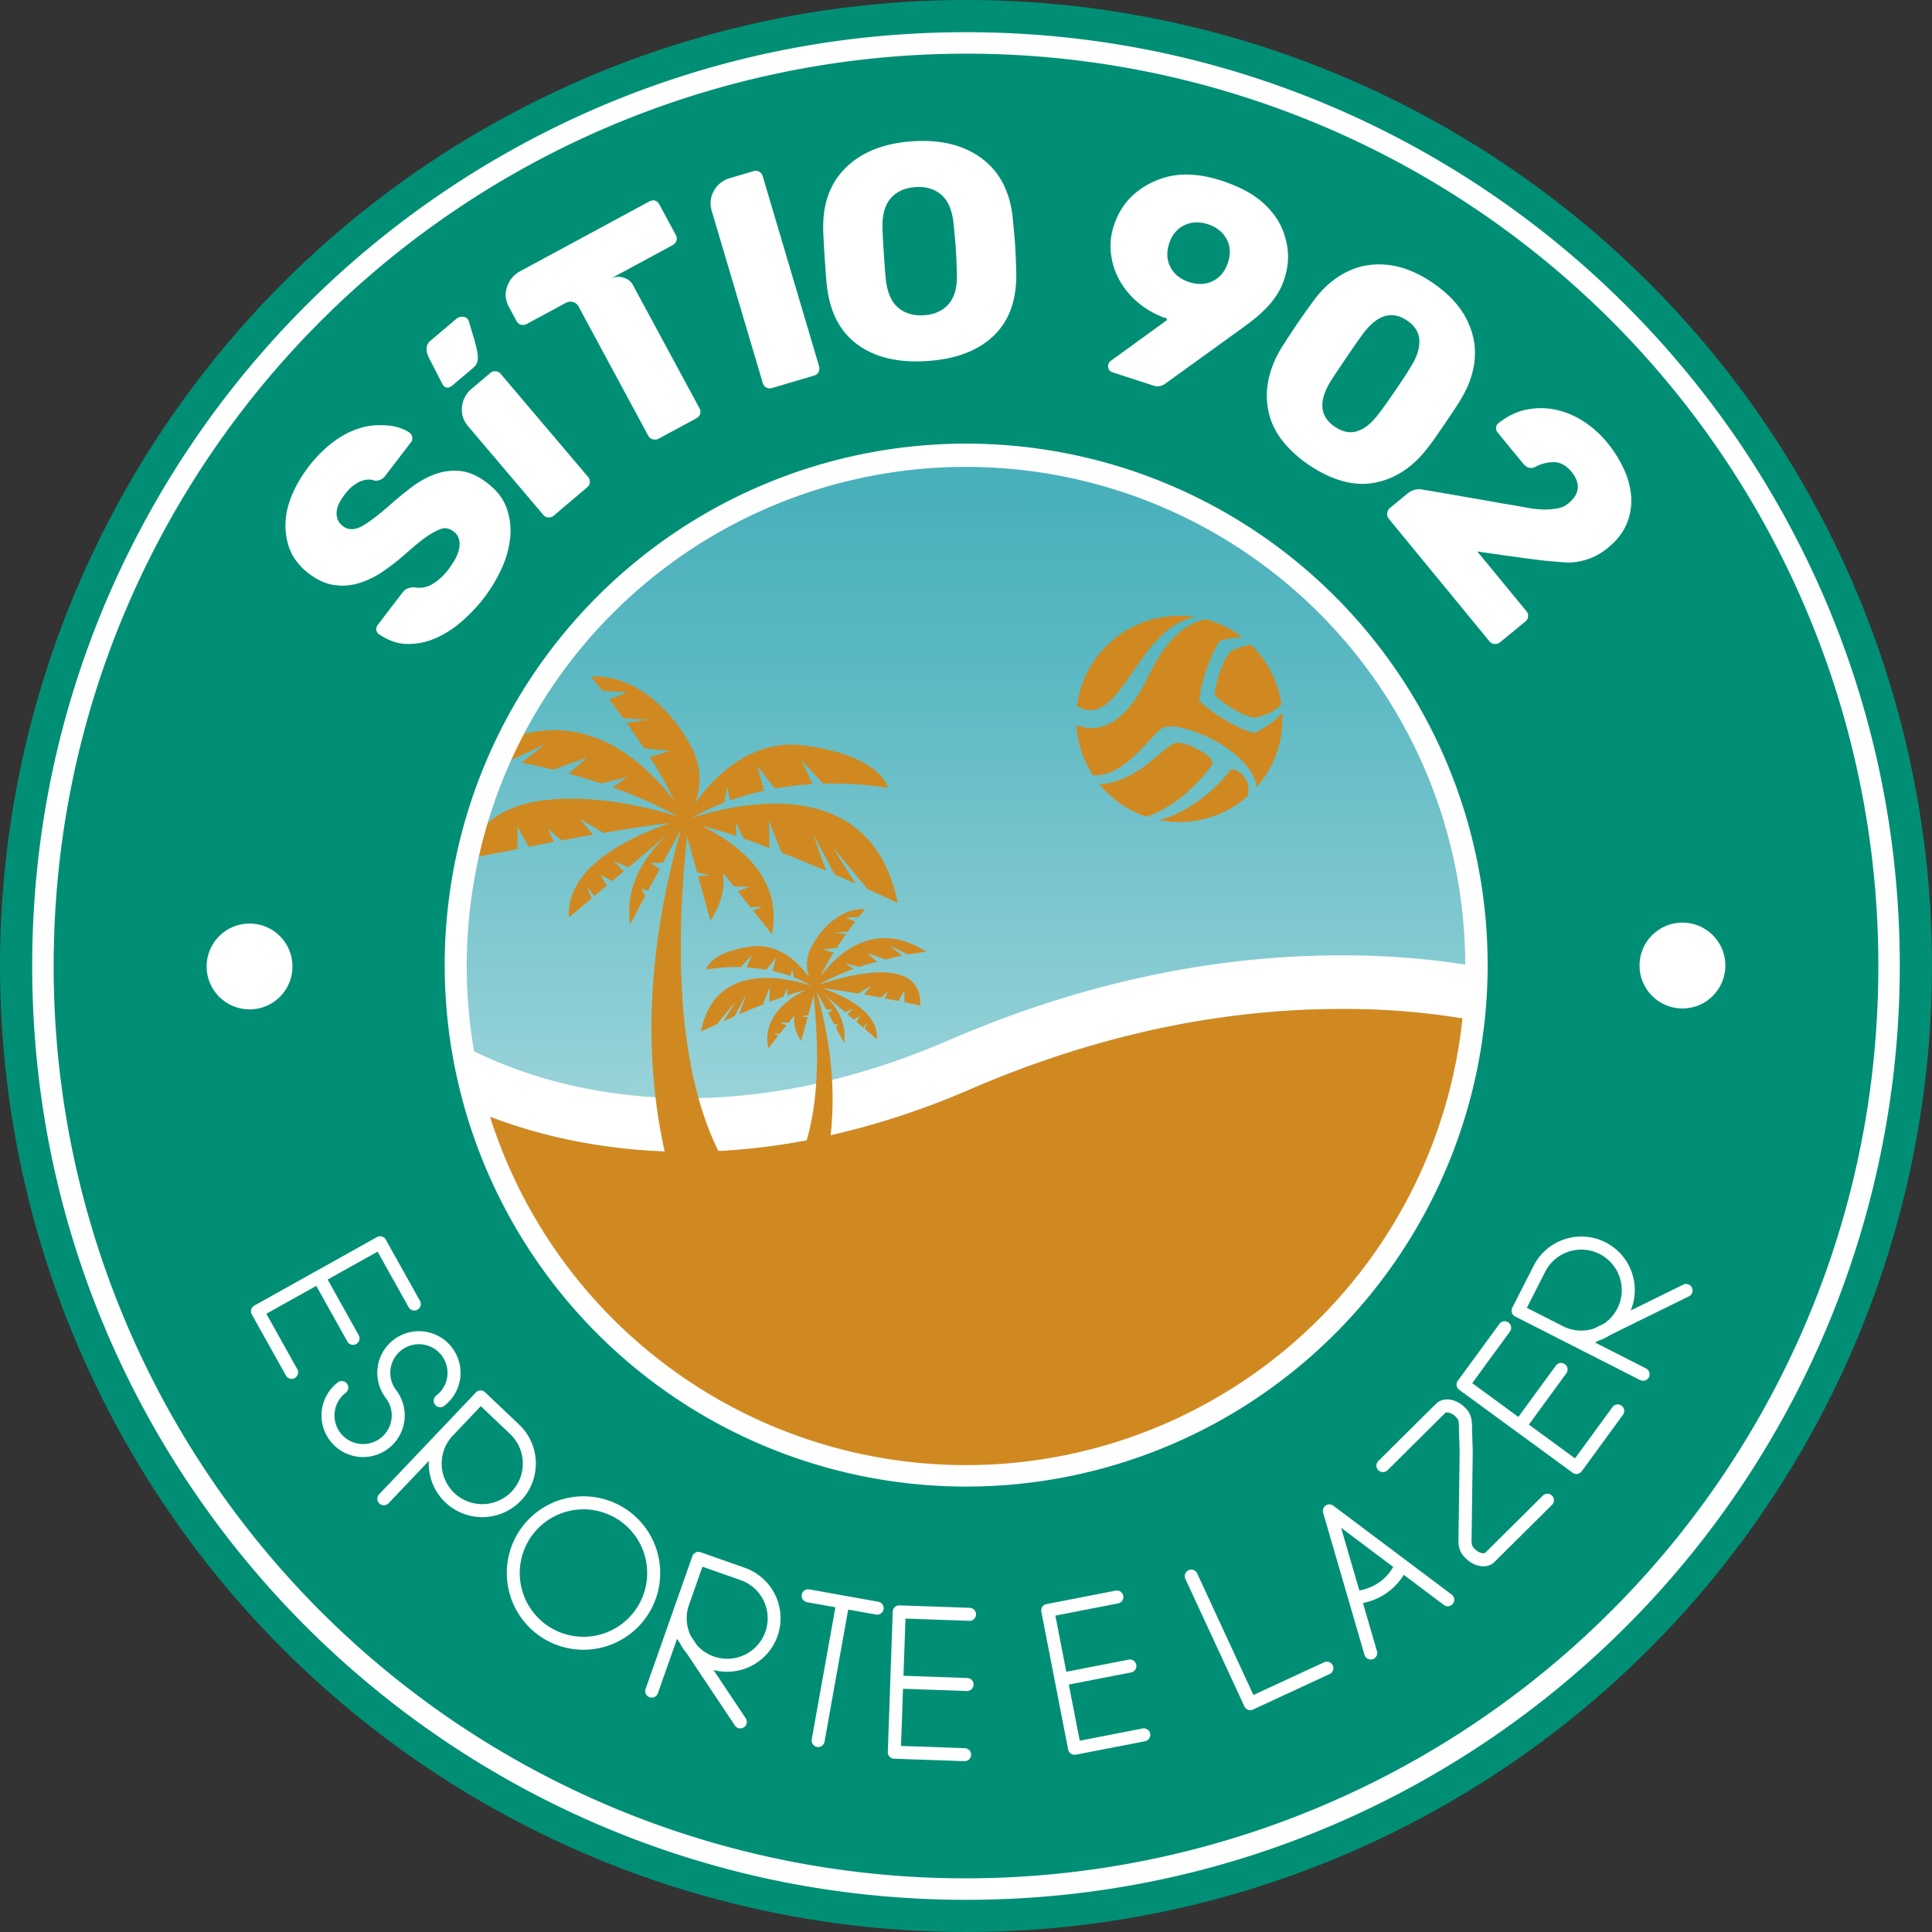 <svg xmlns="http://www.w3.org/2000/svg" xmlns:xlink="http://www.w3.org/1999/xlink" viewBox="0 0 1800 1800"><rect x="0" y="0" width="1800" height="1800" fill="#333333" stroke="none"/><defs><style>.cls-1{fill:#008f75;}.cls-2{fill:#fff;}.cls-3{fill:url(#linear-gradient);}.cls-4{fill:#d08921;fill-rule:evenodd;}.cls-5{isolation:isolate;}</style><linearGradient id="linear-gradient" x1="900.35" y1="1208.22" x2="900.35" y2="454.69" gradientTransform="translate(0.07 1.23) rotate(-0.04)" gradientUnits="userSpaceOnUse"><stop offset="0" stop-color="#48b0bb" stop-opacity="0.4"/><stop offset="0.31" stop-color="#48b0bb" stop-opacity="0.6"/><stop offset="0.77" stop-color="#48b0bb" stop-opacity="0.89"/><stop offset="1" stop-color="#48b0bb"/></linearGradient></defs><title>Logo</title><g id="Layer_2" data-name="Layer 2"><g id="Layer_1-2" data-name="Layer 1"><g id="Logo"><circle id="Circle" class="cls-1" cx="900" cy="900" r="900"/><path class="cls-2" d="M900,1770c-117.24,0-231-22.93-338.11-68.16A873,873,0,0,1,98.59,1239.16C53.15,1131.93,30.08,1018,30,900.56s22.85-231.4,68.15-338.69A873,873,0,0,1,560.84,98.59C668.07,53.15,782,30.08,899.44,30H900c117.25,0,231,22.93,338.11,68.15a873,873,0,0,1,463.28,462.69c45.44,107.23,68.51,221.15,68.59,338.6a871,871,0,0,1-530.84,802c-107.23,45.44-221.15,68.51-338.6,68.59ZM900,50h-.57A851,851,0,0,0,116.58,569.65C72.33,674.46,49.93,785.79,50,900.55A849.28,849.28,0,0,0,900,1750h.57a851,851,0,0,0,782.87-519.65c44.25-104.81,66.65-216.14,66.58-330.9A849.28,849.28,0,0,0,900,50Z"/><g id="Inner_Circle" data-name="Inner Circle"><circle class="cls-2" cx="901" cy="904" r="474"/><circle class="cls-3" cx="901" cy="904" r="474"/><path class="cls-2" d="M1254.78,890.09c-123-.73-247.68,25.83-370.64,79-66.65,28.81-133,46.29-197.36,52-51.25,4.54-101.35,1.64-148.9-8.62-49.52-10.69-86.08-27.27-107.18-38.66a471.68,471.68,0,0,0,13.95,61.9,481.27,481.27,0,0,0,79.77,25c52.71,11.69,108.13,15.18,164.73,10.37,70.29-6,142.57-24.84,214.83-56.07,115-49.69,231.3-74.87,345.8-74.87h4.7a674.78,674.78,0,0,1,117.86,10.44,481.67,481.67,0,0,0,2.66-50.37A753.73,753.73,0,0,0,1254.78,890.09Z"/><path class="cls-4" d="M909.23,1377.92c1.32,0,2.64,0,4-.08l2.34-.07,3.57-.11,2.51-.11,3.39-.15,2.59-.14,3.28-.19,2.63-.18,3.24-.22,2.64-.21c1.07-.09,2.14-.17,3.2-.27l2.65-.23,3.18-.31,2.65-.27,3.16-.34,2.64-.3,3.15-.39c.87-.1,1.75-.21,2.62-.33,1.06-.13,2.12-.28,3.17-.42l2.58-.36,3.21-.47,2.51-.38,3.29-.52,2.42-.39,3.45-.6,2.22-.39c1.35-.24,2.69-.49,4-.75l1.61-.3q2.8-.54,5.6-1.11l1.63-.35c1.33-.27,2.66-.55,4-.84l2.23-.5c1.11-.25,2.23-.49,3.34-.75l2.42-.57,3.14-.75,2.49-.62,3-.76,2.54-.66,3-.78,2.58-.71,2.9-.8,2.58-.74,2.87-.84,2.59-.77c1-.28,1.89-.57,2.84-.87l2.58-.8q1.41-.43,2.82-.9l2.57-.83,2.79-.93,2.58-.86,2.77-1,2.55-.9,2.79-1,2.51-.91,2.79-1,2.48-.94,2.83-1.1,2.41-.93,3.17-1.28,3.84-1.57c1.08-.45,2.17-.89,3.24-1.35l2.49-1.07,2.65-1.14,2.56-1.14,2.54-1.13,2.59-1.18,2.49-1.15,2.6-1.22,2.43-1.16,2.62-1.27,2.38-1.16,2.62-1.32,2.35-1.18,2.61-1.34,2.32-1.21,2.62-1.38,2.28-1.23,2.61-1.41,2.24-1.24,2.62-1.46,2.19-1.25,2.64-1.51,2.11-1.23,2.68-1.58,2-1.21c.91-.55,1.83-1.09,2.73-1.65l1.86-1.15c1-.58,1.91-1.17,2.86-1.76l1.44-.91q5.71-3.61,11.32-7.38l.88-.59c1-.69,2-1.39,3.07-2.09l1.49-1,2.87-2,1.64-1.16,2.78-2,1.69-1.22,2.73-2,1.7-1.26,2.69-2,1.7-1.29c.89-.68,1.78-1.36,2.66-2,.56-.43,1.12-.86,1.67-1.3l2.66-2.09,1.64-1.3,2.65-2.14,1.59-1.3,2.67-2.2,1.5-1.26c.91-.76,1.82-1.52,2.72-2.29l1.4-1.2,2.77-2.39c.42-.36.84-.74,1.26-1.11,1-.84,1.92-1.68,2.87-2.53l1-.9,3.09-2.79.43-.39q9.42-8.62,18.36-17.73l.56-.56,3-3.08.84-.86c.94-1,1.87-2,2.8-3l1-1,2.69-2.91,1-1.11c.88-1,1.75-1.93,2.63-2.9l1-1.15c.87-1,1.73-1.94,2.59-2.92l1-1.16c.86-1,1.71-2,2.56-3l1-1.15,2.56-3c.31-.36.61-.73.91-1.09.87-1,1.73-2.08,2.59-3.13l.82-1,2.64-3.26.66-.83q1.38-1.74,2.75-3.49c.13-.17.27-.34.4-.52q11.32-14.54,21.52-30l0-.07q1.35-2.06,2.69-4.12l.31-.47q1.26-2,2.5-3.93l.44-.7q1.2-1.92,2.38-3.84c.17-.27.34-.54.5-.81q1.15-1.89,2.3-3.8c.18-.29.35-.58.52-.87q1.14-1.9,2.25-3.82l.51-.87q1.13-1.93,2.23-3.87l.46-.82q1.13-2,2.22-4c.13-.24.26-.48.4-.72q1.13-2,2.24-4.11l.28-.53c.78-1.45,1.54-2.89,2.3-4.34l.11-.21a472,472,0,0,0,20.16-43.94l.08-.2q.93-2.34,1.84-4.7c.06-.16.12-.31.17-.46.59-1.53,1.17-3,1.74-4.59.07-.19.14-.39.22-.58q.84-2.27,1.65-4.55l.23-.63c.54-1.52,1.07-3,1.6-4.56l.22-.63,1.56-4.6c.06-.19.12-.39.19-.58q.78-2.36,1.53-4.71c.05-.14.09-.28.13-.42.52-1.63,1-3.27,1.54-4.91,0,0,0-.09,0-.14a469.51,469.51,0,0,0,13-53.32c0-.09,0-.18,0-.27.31-1.69.6-3.39.89-5.09l.09-.49c.28-1.66.55-3.31.81-5,0-.21.07-.42.1-.64.26-1.63.51-3.27.75-4.91,0-.22.07-.45.1-.68q.36-2.46.69-4.92c0-.22,0-.44.08-.66.22-1.66.44-3.32.64-5,0-.19,0-.38.07-.57.2-1.7.4-3.41.59-5.12,0-.12,0-.24,0-.36.19-1.78.38-3.57.55-5.36a674.46,674.46,0,0,0-118.25-10.51h-4.7c-114.5,0-230.81,25.18-345.8,74.87a738,738,0,0,1-130,42.8q7.14-63-13.08-134.09l9.09,17,6.2.11-4.5,3.08,5.77,10.82,3.47-.87-2.08,3.46,7.66,14.38c3-21.23-9.79-36.89-19.16-45.54L787.3,943l7.31-3.14-5,5.09,5.78,4.9,5.81-3.15-3.15,5.4,6.26,5.31,4-5.11-2.69,6.21L817,968.16c1.63-26.51-33.28-41.36-50.42-47.39,10.27,1.2,21.83,3,33.17,4.9l11.87-7.19-6.68,8.09c5.43.95,10.75,1.93,15.79,2.88,2.41-2.09,6.33-5.54,6.69-6.21s-1.69,4.27-3,6.91c4.55.87,8.8,1.7,12.66,2.48l5.49-10.14.05,11.25c9,1.83,14.72,3.09,14.72,3.09,2.28-49.14-72.92-26.8-94.89-19.24a213.57,213.57,0,0,1,32.68-14.77l-7.22-5.17,12.91,3.19c5.59-1.86,11.08-3.5,16.35-4.94-3.62-3-8.46-7.15-8.76-7.62s10.1,3.33,16.29,5.65c5.73-1.43,11.08-2.6,15.86-3.57l-11.69-9.21,17.36,8.12c10.27-1.89,16.79-2.61,16.79-2.61-49.21-31.65-84.37,3.81-98.64,23.07a192.69,192.69,0,0,1,12.27-22.18l-10.11-3,12.92-1.4c2.92-4.47,5.89-8.79,8.74-12.8l-11-1.56,12.64-.74c2.48-3.45,4.85-6.63,6.95-9.41L787.84,855l12.3-.74c3.46-4.46,5.69-7.17,5.69-7.17-18.51-1.21-37.94,12.81-49.69,34.81A34.28,34.28,0,0,0,754,910.82c-9.12-12.82-27.71-32.47-54.3-28.94-38.94,5.17-41.89,21.48-41.89,21.48a157.27,157.27,0,0,1,32.37-2.25l10.79-11.91-5.48,12.13a161.91,161.91,0,0,1,18.71,2.18l8.8-11.45-3.34,12.53a132,132,0,0,1,16.86,4.83l1.44-6.64s1.16,5.59,1.5,7.73a116,116,0,0,1,16,7.68c-20-6.58-89.29-24.26-102.42,42.93,0,0,5.89-2.86,15.11-7.07,1.92-2.35,13.61-16.63,16.16-19.79,2.05-2.52-5.79,10.11-10.4,17.19,3.27-1.48,6.83-3.06,10.59-4.7,3.19-6.3,8.49-16.18,9.84-18.79,1.47-2.83-3,9.65-5.71,17,7-3,14.59-6.18,22.25-9.2,2.53-6.42,6-15.26,6.18-15.89s0,8.11-.18,13.55c4.32-1.65,8.64-3.24,12.85-4.71l3.95-8.31-.31,7.06c6.23-2.11,12.12-3.86,17.52-5.22-15.69,7.63-41.09,24.84-35.16,54.51L725,965l-4.46-2.19,5.79.51,6.43-8.15-6.1-2.22,8.05-.26,5.42-6.88c-1,6.84.34,14.91,6.28,24.09l6.08-22.23-5.63-.61,6.18-1.39,5-18.31q8.7,83.8-6.52,135.1a618.22,618.22,0,0,1-62.37,8.59q-9.95.84-19.84,1.34-49.23-99.93-29.25-293.47l9.39,33.94L661,815.39l-10.52,1.15,11.41,41.19c11.08-17,13.63-32,11.67-44.67l10.15,12.74,15,.46-11.38,4.12,12,15.09,10.81-1-8.32,4.07,17.38,21.82c11-55-36.49-86.86-65.8-101,10.08,2.5,21.08,5.74,32.72,9.63L685.59,766,693,781.38c7.88,2.71,15.93,5.65,24,8.71-.29-10.09-.71-26.4-.36-25.13s6.83,17.56,11.58,29.45c14.32,5.58,28.45,11.41,41.57,17-5-13.61-13.45-36.74-10.71-31.5,2.55,4.84,12.46,23.14,18.44,34.81,7,3,13.67,5.95,19.78,8.67-8.62-13.11-23.3-36.5-19.47-31.82,4.79,5.85,26.65,32.29,30.25,36.64,17.22,7.79,28.24,13.07,28.24,13.07C811.61,716.77,682.15,749.7,644.9,762a217.4,217.4,0,0,1,29.91-14.28c.63-4,2.78-14.32,2.78-14.32l2.7,12.29a250.78,250.78,0,0,1,31.48-9l-6.27-23.21L722,734.64a301.37,301.37,0,0,1,34.95-4.08l-10.27-22.48,20.19,22.06c35.39-1,60.45,4.08,60.45,4.08S821.73,704,749,694.51c-49.67-6.49-84.35,30-101.36,53.77C652.56,735,655,716,643.52,694.75c-22-40.74-58.34-66.67-92.91-64.39,0,0,4.17,5,10.66,13.27l23,1.35-16.69,6.74c3.94,5.14,8.37,11,13,17.43l23.6,1.33-20.51,2.93c5.34,7.43,10.89,15.42,16.36,23.7l24.14,2.56-18.89,5.54a361.06,361.06,0,0,1,23,41.07c-23.09-30.83-75.36-84-148.42-59.93q-5.41,10.46-10.32,21.19,2.79.48,5.8,1l32.41-15.1L485.9,710.58c8.93,1.77,18.94,3.94,29.64,6.57,11.56-4.32,31.05-11.51,30.42-10.51s-9.59,8.49-16.35,14.14c9.84,2.65,20.1,5.68,30.54,9.12L584.27,724l-13.49,9.61a399.56,399.56,0,0,1,61.08,27.28c-37.22-12.65-152.23-38.23-188.35,18.73q-2.65,9.76-4.89,19.69c8.53-1.56,30.29-5.57,43.55-8.27l.06-20.85,10.28,18.76c7.21-1.44,15.15-3,23.63-4.62-2.45-4.88-6.36-14.23-5.62-12.81.66,1.26,8,7.64,12.5,11.51,9.42-1.78,19.35-3.6,29.48-5.37l-12.48-15,22.17,13.3c21.19-3.61,42.78-6.91,61.95-9.17-32,11.22-97.17,38.84-94.06,88l21.22-17.9-5-11.49,7.47,9.44,11.68-9.84-5.9-10,10.85,5.83,10.79-9.1-9.36-9.42,13.67,5.8,37.13-31.32c-17.48,16-41.27,45.12-35.68,84.45l14.28-26.66-3.9-6.41,6.48,1.61,10.75-20.07-8.4-5.71,11.58-.21,16.93-31.62q-46.11,161.49-15.44,300.61a530.07,530.07,0,0,1-94.76-12,483.49,483.49,0,0,1-78.77-24.58h0a470.21,470.21,0,0,0,15.65,45.27l0,.05q5.34,13.23,11.45,26l.05.12q6.09,12.78,12.92,25.14l.09.18q6.81,12.31,14.32,24.18l.14.23q7.48,11.82,15.65,23.17l.2.27q5.42,7.53,11.13,14.84l.07.09q2.83,3.63,5.74,7.19c.07.1.15.19.23.29q5.79,7.11,11.86,14l.24.27q3,3.42,6.08,6.76l.27.29q6.15,6.7,12.55,13.17l.42.42q3.16,3.18,6.39,6.31l.29.28q6.5,6.3,13.24,12.34l.58.51q3.32,3,6.69,5.88l.3.26q6.84,5.86,13.9,11.49l.74.59q3.46,2.74,7,5.42l.26.21q3.55,2.7,7.16,5.34a2.83,2.83,0,0,0,.28.2q3.54,2.59,7.13,5.12l.89.62q3.6,2.52,7.25,5l.2.13q3.65,2.44,7.33,4.83l.59.38c2.42,1.56,4.87,3.1,7.33,4.61l1,.62c2.49,1.53,5,3,7.52,4.53l.06,0q3.78,2.22,7.6,4.37l.85.49c2.49,1.39,5,2.77,7.51,4.12l1.11.59q7.71,4.13,15.58,8l1.09.53q3.82,1.86,7.69,3.64c.39.19.78.36,1.18.54q7.9,3.64,16,7l1.29.53c2.61,1.08,5.24,2.13,7.87,3.16l1.21.47q4,1.55,8,3l.26.1c2.71,1,5.43,2,8.16,2.9l1.47.5q4,1.36,8,2.67l1.21.38c2.62.84,5.24,1.65,7.88,2.44l.7.22q4.11,1.22,8.25,2.36l1.59.45c2.74.75,5.48,1.47,8.23,2.18l1.15.28c2.63.67,5.26,1.31,7.91,1.93l1,.24c2.78.64,5.57,1.25,8.36,1.85l1.69.35q4.2.88,8.43,1.69l1,.18q4,.75,8,1.44l1.29.22c2.81.47,5.64.91,8.47,1.33l1.74.25q4.3.63,8.63,1.17l.8.1c2.75.34,5.5.65,8.26,1l1.49.16c2.86.29,5.72.56,8.6.8l1.75.15c2.95.23,5.89.45,8.85.64l.48,0c2.86.18,5.73.32,8.61.45l1.64.07q4.35.18,8.71.27l1.75,0c3,.06,6,.09,9.07.09,2,0,4,0,5.94,0Z"/><path class="cls-4" d="M1098.66,573.7a97.51,97.51,0,0,1,15.19,1.19c-53.15,9.37-68.21,99.18-105.65,85.3a19.3,19.3,0,0,1-4.8-2.56A96.11,96.11,0,0,1,1098.66,573.7Zm95.22,82.76-.15.14c-5.81,5.51-14.09,10.3-25.65,12.09-13-2.54-29.95-14.58-36.41-21.16.7-9.19,5.85-29.88,14.17-39.84,5.44-3.9,12.51-6.1,19.74-6.91A95.82,95.82,0,0,1,1193.88,656.46ZM1123.58,577a95.76,95.76,0,0,1,33.74,16.69,78.54,78.54,0,0,0-19.56,3c-4,1.48-18.51,32.64-20.42,56.08,16,16.2,47.69,31.23,51.73,29.76a75.25,75.25,0,0,0,25.56-18.41c.11,1.86.17,3.73.17,5.61a95.75,95.75,0,0,1-24.2,63.82c-.47-15.21-18-30.71-32.67-39.95-16.77-10.53-48.12-22.75-57.67-13.43-15.58,15.19-35,42.13-59.45,42.14-.9,0-1.77,0-2.61-.08a95.48,95.48,0,0,1-15.4-46.85c18.63,7.69,43.85,2.89,66.82-44.82,18.35-38.11,37.76-50.57,53.27-53.47l.46-.09Zm-26,115c8.92,0,37.14,13.32,31.17,21.26-17.59,23.42-36.54,37.82-55,45.58a44.75,44.75,0,0,1-6,2,96.27,96.27,0,0,1-43.55-30.34c16.39.07,35.4-10.89,45.21-18.94C1086.33,697.58,1092,691.92,1097.54,691.92ZM1163,733.33a24.73,24.73,0,0,1-.61,8.44,95.73,95.73,0,0,1-63.57,24.09A97.28,97.28,0,0,1,1080,764c29.18-7.37,55.19-31.49,65.23-45.5C1149.09,713.08,1161.94,722.16,1163,733.33Z"/><path class="cls-2" d="M900,1385a485.84,485.84,0,1,1,.32,0Zm0-950h-.31a465,465,0,1,0,.29,930h.31A465,465,0,1,0,900,435Z"/></g><g id="Dots"><circle class="cls-2" cx="1567.5" cy="899.57" r="40"/><circle class="cls-2" cx="232.5" cy="900.43" r="40"/></g><g id="tagline" class="cls-5"><path class="cls-2" d="M234.61,1224.62a6.06,6.06,0,0,1,2.34-8.24l114.23-63.79a6.07,6.07,0,0,1,8.25,2.33l.05.11.06.11,31.78,56.9a6.06,6.06,0,0,1-10.58,5.91l-28.94-51.83-46.54,26,28.94,51.83a6.05,6.05,0,1,1-10.57,5.9L294.68,1198l-46.54,26,28.94,51.83a6.06,6.06,0,0,1-10.57,5.91Z"/><path class="cls-2" d="M314.77,1287.93a6.05,6.05,0,1,1,7.35,9.62,26.66,26.66,0,1,0,37.36,5,38.77,38.77,0,1,1,54.35,7.28,6.06,6.06,0,0,1-7.36-9.63,26.65,26.65,0,1,0-37.36-5,38.77,38.77,0,1,1-54.34-7.28Z"/><path class="cls-2" d="M485.52,1397.94a49.88,49.88,0,0,1-86-36.86L362,1400.56a6.05,6.05,0,1,1-8.78-8.34l90.12-94.87a6,6,0,0,1,8.56-.22l31.63,30,.08.1.1.08A50,50,0,0,1,485.52,1397.94Zm-8.79-8.34a37.87,37.87,0,0,0-1.37-53.47l-.09-.1-.1-.08-27.23-25.86-26.05,27.41a37.82,37.82,0,0,0,54.84,52.1Z"/><path class="cls-2" d="M482.7,1428.15a71.48,71.48,0,1,1,23.53,98.32A71.57,71.57,0,0,1,482.7,1428.15Zm10.33,6.34A59.37,59.37,0,1,0,574.68,1415,59.42,59.42,0,0,0,493,1434.49Z"/><path class="cls-2" d="M601.57,1573.31l43.48-123.41a6.06,6.06,0,0,1,7.73-3.7l.42.17.44.13,40.42,14.24a49.83,49.83,0,0,1-29.31,95.16l30.13,45.15a6.06,6.06,0,0,1-10.08,6.72l-45.15-67.65a50.2,50.2,0,0,1-6.52-9.76l-2.34-3.52L613,1577.34a6.06,6.06,0,1,1-11.43-4Zm52.89-113.67-12.53,35.57a37.6,37.6,0,0,0,1.68,29l5.7,8.54a37.71,37.71,0,1,0,40.72-60.6Z"/><path class="cls-2" d="M790.24,1499.59l-22,122.84a6.06,6.06,0,1,1-11.92-2.14l22-122.83L752,1492.74a6.06,6.06,0,1,1,2.13-11.93l64.17,11.5a6.06,6.06,0,0,1-2.14,11.93Z"/><path class="cls-2" d="M833,1638.56a6.05,6.05,0,0,1-5.84-6.27l4.58-130.76a6,6,0,0,1,6.26-5.84h.25l65.14,2.28a6.06,6.06,0,1,1-.43,12.11L843.61,1508l-1.86,53.27,59.32,2.08a6.06,6.06,0,1,1-.42,12.11l-59.33-2.08-1.86,53.27,59.32,2.08a6.06,6.06,0,1,1-.42,12.11Z"/><path class="cls-2" d="M1002.28,1634.79a6.06,6.06,0,0,1-7.1-4.79l-25-128.42a6.06,6.06,0,0,1,4.79-7.11l.12,0,.12,0,64-12.47a6.06,6.06,0,1,1,2.32,11.89l-58.27,11.35,10.2,52.32,58.27-11.35a6.06,6.06,0,0,1,2.32,11.89l-58.27,11.36,10.2,52.32,58.27-11.36a6.06,6.06,0,1,1,2.31,11.89Z"/><path class="cls-2" d="M1167.35,1592.74a6.07,6.07,0,0,1-8-3L1104.38,1471a6.06,6.06,0,0,1,11-5.09l52.39,113.27,65.76-30.42a6.06,6.06,0,1,1,5.08,11Z"/><path class="cls-2" d="M1345.21,1495.29l-37.38-28.07a57.06,57.06,0,0,1-38,26.26l13.07,44.89a6.07,6.07,0,0,1-2.37,6.67,6.22,6.22,0,0,1-1.76.84,6.06,6.06,0,0,1-7.51-4.13l-38.51-132.34a5.1,5.1,0,0,1-.21-.94c0-.21,0-.41-.06-.62a6.15,6.15,0,0,1,1.21-3.86,6.07,6.07,0,0,1,2.37-1.89,6.14,6.14,0,0,1,.79-.29,6,6,0,0,1,3.59.07,5.71,5.71,0,0,1,1.21.55,7.11,7.11,0,0,1,.6.41l110.22,82.77a6.06,6.06,0,0,1,1.2,8.48,5.92,5.92,0,0,1-1.4,1.34A6,6,0,0,1,1345.21,1495.29Zm-47.13-35.39-48.63-36.52,17,58.4h0a44.92,44.92,0,0,0,31.6-21.84Z"/><path class="cls-2" d="M1359.92,1351.87c-.07-1.85-.63-17.55-.66-23.12,0-5.77-1.23-7-3-8.81-4.1-4.13-8.68-4.59-9.82-3.47l-53.73,53.32a6.06,6.06,0,0,1-8.53-8.61l53.73-53.31c6.62-6.57,18.46-5,27,3.54,3.42,3.45,6.5,7.37,6.56,17.27,0,5.61.65,22.74.65,22.91s0,.2,0,.29-.78,61.94-1.1,82.59c-.09,5.52,1,6.64,3,8.67,4.1,4.13,8.69,4.6,9.82,3.48l53.74-53.32a6.06,6.06,0,0,1,8.53,8.6l-53.73,53.32c-6.63,6.57-18.47,5-27-3.55-3.54-3.57-6.71-7.58-6.56-17.39C1359.13,1414.21,1359.88,1355.13,1359.92,1351.87Z"/><path class="cls-2" d="M1473.63,1370.78a6.06,6.06,0,0,1-8.47,1.31l-105.61-77.23a6.06,6.06,0,0,1-1.32-8.46l.08-.1a.36.36,0,0,1,.07-.1l38.47-52.61a6.06,6.06,0,1,1,9.78,7.15l-35,47.92,43,31.46,35-47.92a6.06,6.06,0,0,1,9.78,7.15l-35,47.92,43,31.47,35-47.92a6.06,6.06,0,0,1,9.78,7.15Z"/><path class="cls-2" d="M1528.23,1285.87l-116.61-59.35a6.07,6.07,0,0,1-2.66-8.15l.23-.4c.06-.14.12-.27.19-.41l19.44-38.19a49.82,49.82,0,0,1,90.47,41.58L1568,1197a6.06,6.06,0,1,1,5.34,10.87l-73,35.85a49.59,49.59,0,0,1-10.54,5.18l-3.79,1.86,47.71,24.28a6.06,6.06,0,0,1-5.49,10.8Zm-105.72-67.4,33.61,17.1a37.52,37.52,0,0,0,29,2.16l9.22-4.52a37.71,37.71,0,1,0-54.71-48.35Z"/></g><g id="title"><path class="cls-2" d="M454,450q13.8,10.59,18.35,24.31a63.92,63.92,0,0,1,2.8,28.19,92,92,0,0,1-8.51,28.67,144.56,144.56,0,0,1-15.61,25.74,154.64,154.64,0,0,1-19.87,21.22,96,96,0,0,1-24.31,16A63.91,63.91,0,0,1,380.12,600q-13.83,0-27.24-9.21a5.59,5.59,0,0,1-2.26-4.08,6.3,6.3,0,0,1,1.33-4.54L375,552.09a13.86,13.86,0,0,1,2.05-2.2,10.57,10.57,0,0,1,2.15-1.4,25.47,25.47,0,0,1,6.11-1.42,24,24,0,0,0,18.08-3.2,53.83,53.83,0,0,0,14-12.81q2.6-3.4,5.53-8.15a38.08,38.08,0,0,0,4.32-9.62,22.51,22.51,0,0,0,.65-9.74,12.82,12.82,0,0,0-5.27-8.35q-6.11-4.68-12.29-2.24a57,57,0,0,0-11.58,6.2,110.2,110.2,0,0,0-9.62,7.17q-5.33,4.37-12.06,10.33a199,199,0,0,1-20.75,16.05,81.93,81.93,0,0,1-22,10.62,52.59,52.59,0,0,1-23.05,1.72q-11.8-1.69-23.8-10.89-14.93-11.45-19.33-27.94a66.12,66.12,0,0,1,.16-34.17q5.22-19,19.62-37.75a128.2,128.2,0,0,1,13.12-14.54,100.63,100.63,0,0,1,16-12.48,78,78,0,0,1,18.31-8.41,60.79,60.79,0,0,1,19.86-2.72q15.86-.06,26.55,7.06a6.23,6.23,0,0,1,2.26,4.08,5.57,5.57,0,0,1-.93,4.49l-24.28,31.66a10.74,10.74,0,0,1-9.8,4.34q-5.79-2.28-13.52.77a37.82,37.82,0,0,0-13.91,11.59,66.71,66.71,0,0,0-4.84,7.25,23.37,23.37,0,0,0-2.91,8,16.9,16.9,0,0,0,.54,8,14.35,14.35,0,0,0,5.29,6.92q6.33,4.86,15.38,1,8.82-4,26.88-19.61,10.18-9.06,21.08-17.42a84.09,84.09,0,0,1,22.34-12.5,52.88,52.88,0,0,1,23.6-2.91Q441.16,440.11,454,450Z"/><path class="cls-2" d="M506,479.49l-69.68-82.15q-7-8.26-5.86-18.38a24.51,24.51,0,0,1,8.75-16.57l17.4-14.74a6.84,6.84,0,0,1,10,.83l81.1,95.64a6.92,6.92,0,0,1,1.79,5.2,6.35,6.35,0,0,1-2.62,4.84L516,480.32a6.82,6.82,0,0,1-10-.83Z"/><path class="cls-2" d="M604.53,187.92q6.51-3.53,10,3l15,27.84a6.38,6.38,0,0,1,.68,5.46,7.36,7.36,0,0,1-3.81,4.33l-57.93,31.28a15.72,15.72,0,0,1,11.94-1.27q6.43,1.71,9.14,6.73l62,114.85a6.87,6.87,0,0,1,.75,5.59,7.68,7.68,0,0,1-3.89,4.2l-34.6,18.69a7.62,7.62,0,0,1-5.47.68,6.49,6.49,0,0,1-4.44-3.43L539.13,285.75a8.2,8.2,0,0,0-5.43-4.36,8.65,8.65,0,0,0-6.29.65l-36.36,19.63a7.28,7.28,0,0,1-5.71.82,6.4,6.4,0,0,1-4.2-3.56l-6.9-12.79q-5.28-9.78-1.7-19.33a25.45,25.45,0,0,1,11.87-14Z"/><path class="cls-2" d="M710.61,356.69l-47.4-159.85q-3.08-10.38,2-19.18A24.5,24.5,0,0,1,679.93,166l21.86-6.48a6.4,6.4,0,0,1,5.48.45,7,7,0,0,1,3.38,4.36l52.42,176.78a7,7,0,0,1-.45,5.49,6.41,6.41,0,0,1-4.35,3.37l-38.8,11.5a6.83,6.83,0,0,1-8.86-4.8Z"/><path class="cls-2" d="M863.69,336.38q-40.38,2.63-65-15.49t-28.49-56.13q-.79-7.93-1.87-24.44T767,215.56q-1.31-37.6,21.13-59.49t62.24-24.46Q889.93,129,915,147.83t28.64,56.27q1.64,16.46,2.18,24.7.54,8.53,1,24.5,1,38.2-20.86,59.33T863.69,336.38Zm-2.77-42.66q14.79-1,23-10.49t7.6-28.06q-.51-16.53-1-23.64t-2.07-23q-1.77-18.45-11.16-26.83t-24.19-7.43q-15.07,1-23.31,10.51t-7.6,28.05q.22,8,1.21,23.06,1,15.36,1.81,23.58,1.77,18.46,11.17,26.84T860.92,293.72Z"/><path class="cls-2" d="M1037.71,210.34q6.26-19.25,20.9-31.12a75.21,75.21,0,0,1,33.81-15.53Q1113,160.2,1138,168.3a147,147,0,0,1,20,8.14A85.82,85.82,0,0,1,1175.62,188a74.6,74.6,0,0,1,13.81,15.57,62.26,62.26,0,0,1,8.54,19.86q4.72,17.72-1.35,36.42a61.76,61.76,0,0,1-7.09,14.92,80.21,80.21,0,0,1-10,12.47,129.9,129.9,0,0,1-12,10.78q-6.45,5.08-13.44,10l-68.12,49.19a11.77,11.77,0,0,1-11.43,2l-38-12.33a5.83,5.83,0,0,1-3.84-7.54,5.76,5.76,0,0,1,2.23-3.17l51.36-37.25a1.26,1.26,0,0,0,.8-1.54,1.93,1.93,0,0,0-1.37-1.34,5,5,0,0,1-2-.35,6,6,0,0,1-1.81-.89A78,78,0,0,1,1059.25,281a73.88,73.88,0,0,1-16.38-20.16,66.91,66.91,0,0,1-7.8-24.41A60.1,60.1,0,0,1,1037.71,210.34Zm51.59,16.46q-4,12.19,1.21,22.12t17.36,13.88q12.2,4,22.21-1t14-17.18q4-12.19-1.38-22t-17.28-13.7q-11.92-3.87-22,.93T1089.3,226.8Z"/><path class="cls-2" d="M1219.26,433.08q-32.33-22.4-37.7-50.92t11.92-57.42q8.2-13,15.12-23.15,7.07-10.36,16.53-23.22,13-17,30.28-25.4t37.69-6.19q20.42,2.19,41.83,16.81t31,32.91q9.6,18.28,8.09,37.44t-12.62,37.45q-4,6.92-15.59,23.86-11.25,16.49-16.06,22.51-20.61,26.65-49.12,32T1219.26,433.08Zm24.26-35.54q11.07,7.54,21.38,4.06t19.78-16.34q5.13-6.51,15.57-21.81t14.31-22q8.2-13,7.86-24.14T1311,298.67q-21.2-14.46-41.16,12.28-4.58,6.19-15,21.5T1240,354.73Q1222.34,383.08,1243.52,397.54Z"/><path class="cls-2" d="M1421.94,569.19a6.42,6.42,0,0,1,1.71,5.23,6.08,6.08,0,0,1-2.48,4.62l-23.57,19.35a6.6,6.6,0,0,1-5,1.54,6.52,6.52,0,0,1-5-2.52l-93.7-114.09a7.31,7.31,0,0,1,1-10l16.51-13.56a16.79,16.79,0,0,1,15.32-3.36q21.32,3.51,39,6.67l17.42,3q6.67,1.17,12.74,2.27c4,.73,7.69,1.36,10.95,1.88s5.61.92,7.07,1.2l11.25,2a86.21,86.21,0,0,0,13,1.27,61.62,61.62,0,0,0,12.65-1,22.22,22.22,0,0,0,10.27-4.56q16.31-13.38,2.92-29.69-7.07-8.58-15.94-8.85a35.24,35.24,0,0,0-17.86,4.53q-6.15,2.84-11.22-3.33L1395.32,403a6.28,6.28,0,0,1-1.48-4.5,5.54,5.54,0,0,1,2.13-4.15q12.72-10.1,26.56-12.78a66.8,66.8,0,0,1,27.31.25,77.26,77.26,0,0,1,25.76,10.93,94.93,94.93,0,0,1,21.68,19.44,114.49,114.49,0,0,1,15.43,24.4,74.06,74.06,0,0,1,7,25.79,55.78,55.78,0,0,1-4,25.23q-5,12.36-17.51,22.68a59,59,0,0,1-36.59,13.82c-1.76,0-4.34-.19-7.76-.46s-7.26-.61-11.54-1-8.88-.94-13.82-1.56-9.79-1.3-14.58-2q-17.39-2.32-37.55-5.31Z"/><path class="cls-2" d="M438.26,344.92l-16.79,14.2c-2,1.73-6.76,4.41-9.75-2.23l-12.21-23.72c-1.82-3.7-4.05-11,1.29-15.51l24.64-20.84c2.85-2.41,10-3.23,11.59,3.29l5,16.74C448.07,337.93,444.73,339.44,438.26,344.92Z"/></g></g></g></g></svg>